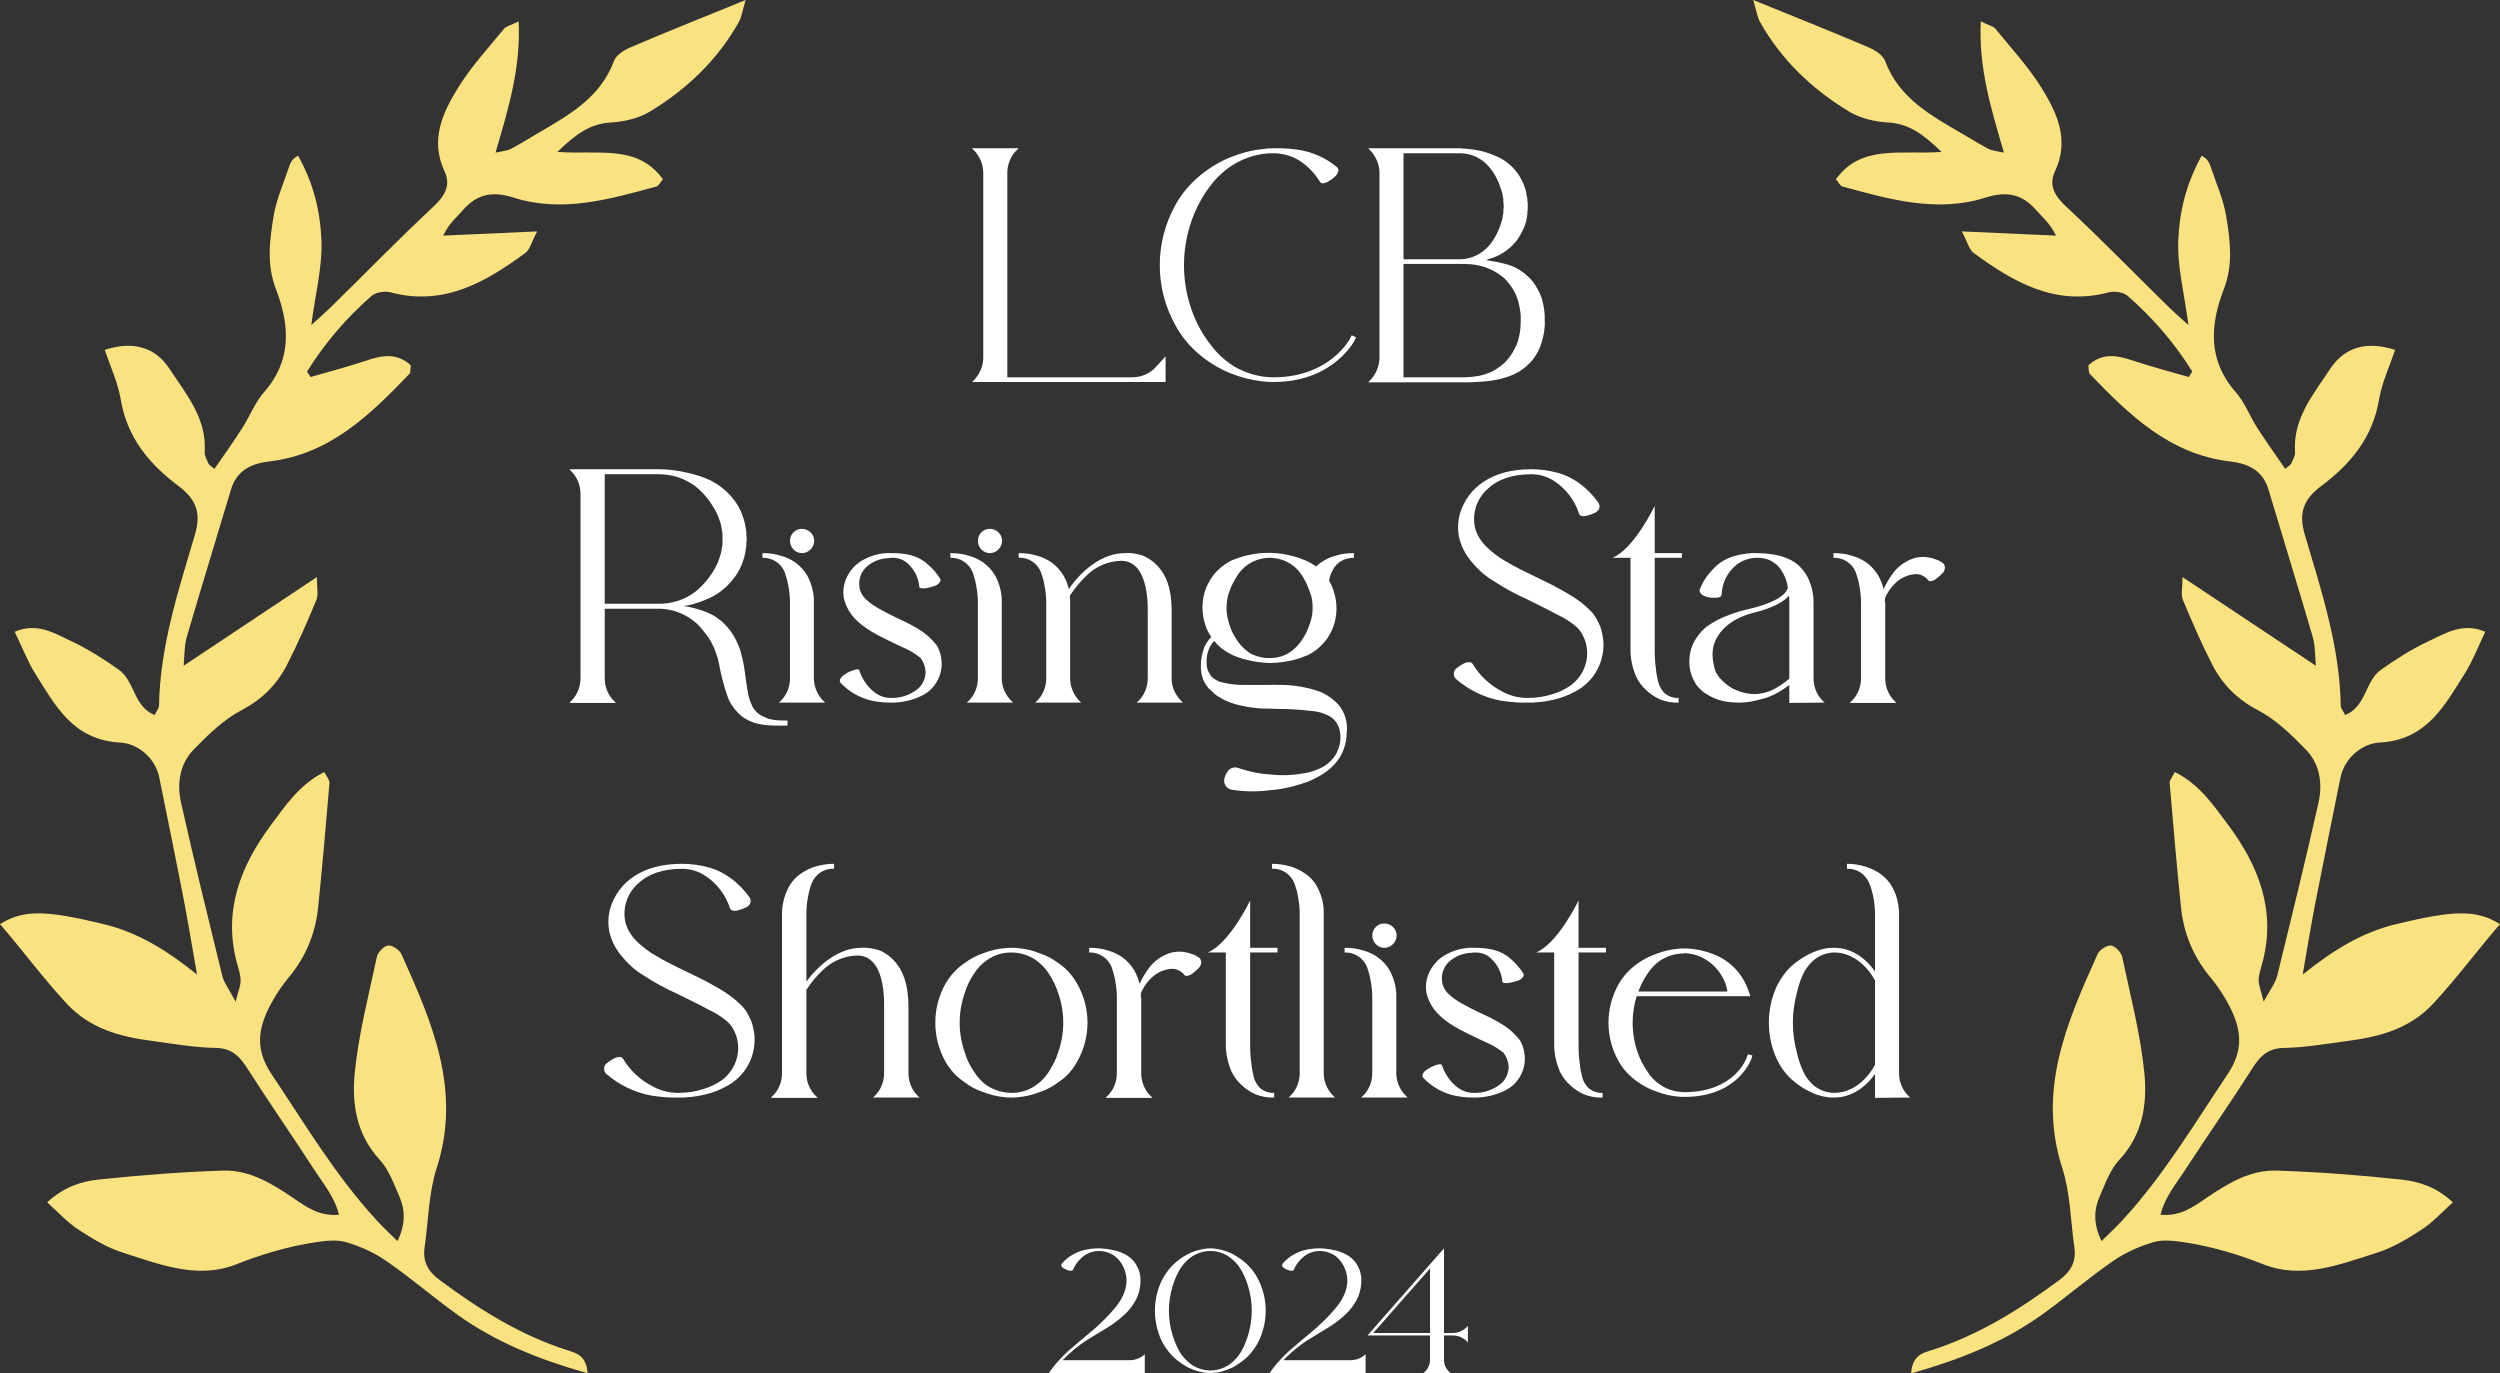 <svg width="2243" height="1232" viewBox="0 0 2243 1232" fill="none" xmlns="http://www.w3.org/2000/svg">
<rect x="0" y="0" width="2243" height="1232" fill="#333333" stroke="none"/>
<path d="M706.548 646.493V650.973H706.25C688.392 651.272 676.784 650.973 665.474 642.611C659.521 637.533 654.759 631.261 652.378 623.795C649.104 614.237 646.723 604.68 644.937 594.824C644.639 593.331 644.342 592.136 644.044 590.941L642.853 587.357C642.258 585.267 641.365 583.475 640.77 581.384C639.877 579.592 638.984 578.099 638.389 576.605C637.496 574.813 636.603 573.619 635.71 572.125C634.817 570.931 633.924 569.736 633.031 568.541C632.138 567.347 631.246 566.152 630.353 565.256C629.46 564.061 628.567 563.165 627.674 561.971L624.995 559.283C620.828 555.699 616.364 552.712 611.601 550.621C605.053 547.635 597.91 546.141 590.767 546.141H542.55V608.563C542.55 616.627 545.824 624.392 551.776 629.768L552.669 630.664H511L511.595 629.768C517.548 624.392 520.822 616.627 520.822 608.563V443.101C520.822 435.037 517.548 427.272 511.595 421.896L511 421H590.767C599.696 421 608.625 422.195 617.257 424.285C624.102 425.779 630.65 427.869 637.198 430.856C644.639 434.739 651.485 439.816 656.842 446.387C660.712 450.867 663.688 455.944 665.771 461.32C666.962 464.904 668.153 468.189 668.748 471.773C669.045 473.565 669.343 475.656 669.641 477.448C669.641 478.643 669.641 479.539 669.641 480.733C669.938 481.629 669.938 482.824 669.938 483.72C669.938 484.317 669.938 485.512 669.641 486.408C669.641 487.603 669.641 488.499 669.641 489.693C669.343 491.485 669.045 493.576 668.748 495.368C668.153 498.952 666.962 502.536 665.771 505.821C663.688 511.197 660.712 516.275 656.842 520.755C651.485 527.325 644.639 532.701 637.198 536.285C630.65 539.272 624.102 541.661 617.257 543.155C616.066 543.453 614.578 543.453 613.387 543.752C619.638 544.648 625.59 546.141 631.246 548.232L635.71 550.024C637.198 550.621 638.686 551.517 640.472 552.413C641.96 553.309 643.746 554.504 645.234 555.699C647.02 556.893 648.508 558.387 649.997 559.88C651.782 561.672 653.271 563.464 654.759 565.256C656.247 567.347 658.033 569.736 659.223 572.125C660.712 574.813 661.902 577.501 663.093 580.488C663.688 581.981 664.283 583.475 664.581 584.968L665.771 589.747C667.557 596.317 668.153 601.992 668.748 606.472C669.343 611.251 669.938 615.133 670.534 618.419C671.129 623.795 672.617 628.872 674.998 633.651C677.379 638.131 680.951 641.416 685.713 643.208C686.904 643.805 688.392 644.403 689.582 645C691.368 645.299 692.856 645.597 694.642 645.896C698.512 646.493 702.678 646.493 706.548 646.493ZM591.362 541.661C599.696 541.661 607.732 539.869 615.173 536.285C620.531 533.597 625.59 530.013 629.757 525.533C634.222 520.755 638.389 515.677 641.365 510.003C643.449 506.419 644.937 502.536 646.127 498.653C647.02 496.264 647.318 494.173 647.616 491.784C647.913 490.589 648.211 489.096 648.211 487.901C648.211 487.304 648.211 486.707 648.211 485.811C648.211 485.213 648.211 484.616 648.211 483.72C648.211 482.525 648.211 481.928 648.211 481.331C648.211 480.733 648.211 479.837 648.211 479.24C648.211 478.045 647.913 476.552 647.616 475.357C647.318 472.968 647.02 470.877 646.127 468.488C644.937 464.605 643.449 460.723 641.365 457.139C638.091 451.464 634.222 446.088 629.757 441.608C625.59 437.128 620.531 433.544 614.875 430.856C607.435 427.272 599.101 425.48 591.064 425.48H542.55V541.661H591.362Z" fill="white"/>
<path d="M719.486 496.264C713.533 496.264 708.771 491.187 708.771 485.213C708.771 479.24 713.533 474.461 719.486 474.461C725.438 474.461 730.498 479.24 730.498 485.213C730.498 491.187 725.438 496.264 719.486 496.264ZM708.771 540.765C708.771 535.389 708.175 529.715 706.985 524.04C706.39 520.456 705.199 516.872 704.009 513.288C700.735 505.224 692.698 500.147 684.067 500.445V496.264C689.722 496.264 695.377 496.861 700.735 498.653C705.199 499.848 709.664 501.939 713.533 504.627C717.997 507.912 721.867 512.093 724.546 516.872C728.415 524.339 730.498 532.701 730.201 540.765V608.563C730.201 616.627 733.772 624.392 739.725 629.768L740.32 630.365H698.651L699.544 629.768C705.497 624.392 708.771 616.627 708.771 608.563V540.765Z" fill="white"/>
<path d="M844.738 592.733C845.333 597.512 844.44 602.291 842.952 606.472C839.975 614.536 834.32 620.808 826.582 624.392C819.141 627.976 810.807 630.067 802.175 630.365C801.282 630.365 800.092 630.365 798.901 630.365H798.604C792.949 630.365 787.294 629.768 781.936 628.573C771.221 626.184 761.697 620.509 754.256 612.744C752.47 610.952 753.958 607.667 757.232 605.576C759.316 604.083 761.399 602.888 763.78 601.992C767.649 600.499 770.328 599.901 770.923 601.395C773.602 609.459 778.364 616.328 784.912 621.405C789.079 624.392 793.842 626.184 798.901 626.184H799.199C807.831 626.483 816.164 623.795 823.01 618.419C827.475 614.835 830.153 609.459 830.451 603.485C830.451 601.096 829.856 598.408 828.963 595.72C828.367 594.525 827.772 593.331 827.177 592.136C826.582 591.539 826.284 590.941 825.986 590.344C825.391 590.045 825.093 589.448 824.498 589.149C821.224 586.76 817.653 584.371 813.783 582.579C808.426 580.189 803.068 577.501 796.223 574.216C782.531 567.645 770.923 560.776 763.78 551.219C760.506 546.739 758.125 541.363 756.935 535.987C756.339 531.208 756.637 526.429 758.125 521.949C760.804 513.885 766.161 507.315 773.007 503.133C781.638 498.056 791.163 495.667 800.985 496.264C806.938 496.264 812.593 496.861 817.95 498.355C823.308 499.848 828.367 502.536 832.534 506.419C836.701 510.003 840.571 514.483 843.547 519.261C844.738 521.053 842.654 524.04 839.082 525.533C836.701 526.429 834.023 527.027 831.642 527.624C827.772 528.221 824.796 527.923 824.796 526.429C824.201 518.365 820.331 510.899 814.379 505.523C810.807 502.237 806.045 500.445 800.985 500.445C799.497 500.445 798.306 500.445 797.116 500.744C789.675 501.043 782.829 503.731 777.472 508.509C773.007 512.691 770.626 518.365 770.923 524.339C770.923 530.013 773.602 535.091 778.067 538.675C783.424 543.752 792.056 548.232 805.449 554.803C811.7 557.491 817.95 560.776 823.903 564.36C829.558 567.645 834.32 571.827 838.487 576.605C839.678 577.8 840.571 579.293 841.464 580.787C843.249 584.669 844.44 588.552 844.738 592.733Z" fill="white"/>
<path d="M888.069 496.264C882.117 496.264 877.354 491.187 877.354 485.213C877.354 479.24 882.117 474.461 888.069 474.461C894.022 474.461 899.082 479.24 899.082 485.213C899.082 491.187 894.022 496.264 888.069 496.264ZM877.354 540.765C877.354 535.389 876.759 529.715 875.569 524.04C874.973 520.456 873.783 516.872 872.592 513.288C869.318 505.224 861.282 500.147 852.651 500.445V496.264C858.306 496.264 863.961 496.861 869.318 498.653C873.783 499.848 878.247 501.939 882.117 504.627C886.581 507.912 890.45 512.093 893.129 516.872C896.998 524.339 899.082 532.701 898.784 540.765V608.563C898.784 616.627 902.356 624.392 908.309 629.768L908.904 630.365H867.235L868.128 629.768C874.08 624.392 877.354 616.627 877.354 608.563V540.765Z" fill="white"/>
<path d="M1029.76 547.336C1029.76 522.248 1022.92 503.133 1005.95 503.133C994.64 503.432 983.627 507.912 975.591 515.677C969.638 521.352 964.281 527.624 959.816 534.493C960.114 536.584 960.114 538.675 960.114 540.765V608.563C960.114 616.627 963.686 624.392 969.341 629.768L970.234 630.365H928.564L929.457 629.768C935.41 624.392 938.684 616.627 938.684 608.563V540.765C938.684 535.389 938.089 529.715 936.898 524.04C936.303 520.456 935.112 516.872 933.922 513.288C930.648 505.224 922.612 499.848 913.98 500.445V496.264C919.635 496.264 925.29 496.861 930.648 498.653C935.112 499.848 939.577 501.939 943.446 504.627C947.911 507.912 951.78 512.093 954.459 516.872C956.542 520.456 958.03 524.637 958.923 528.52C969.936 512.392 988.389 496.264 1009.22 496.264C1012.5 495.965 1015.77 496.264 1019.05 496.861C1021.72 497.459 1024.7 498.056 1027.08 499.251C1031.84 501.64 1036.01 504.627 1039.29 508.509C1046.13 516.275 1051.19 527.624 1051.19 547.635V608.563C1051.19 616.627 1054.76 624.392 1060.72 629.768L1061.31 630.365H1019.64L1020.53 629.768C1026.49 624.392 1029.76 616.627 1029.76 608.563V547.336Z" fill="white"/>
<path d="M1201.05 504.925C1198.37 507.016 1196.28 510.003 1194.8 513.288C1193.61 515.677 1193.01 518.365 1192.42 520.755C1193.9 523.443 1195.39 526.429 1196.28 529.416C1200.15 540.467 1200.15 552.712 1195.69 563.763C1193.9 567.944 1191.82 571.827 1188.84 575.411C1184.68 580.488 1179.62 584.669 1173.66 587.656C1168.6 589.747 1163.54 591.539 1158.19 592.733C1151.94 593.928 1145.69 594.824 1139.44 594.824H1137.95C1131.4 594.525 1124.55 593.629 1118.01 591.837C1112.95 590.643 1107.59 588.851 1102.83 586.163C1097.77 583.475 1093 579.592 1089.43 575.112C1087.05 577.501 1085.27 580.189 1084.37 583.176C1082.88 587.059 1082.29 591.24 1082.59 595.421C1082.59 598.707 1083.48 601.693 1085.27 604.381C1085.56 605.277 1085.86 605.576 1086.46 606.173C1086.75 606.771 1087.05 607.069 1087.65 607.667C1088.54 608.563 1089.73 609.16 1090.62 609.757L1092.11 610.653L1093.9 611.549C1095.09 611.848 1096.28 612.147 1097.47 612.445C1103.72 613.939 1109.97 614.536 1116.22 614.536C1120.09 614.536 1124.26 614.536 1129.32 614.536H1137.35C1140.03 614.536 1143.31 614.237 1146.88 614.536C1158.19 614.237 1169.5 616.029 1180.51 619.315C1188.55 621.704 1195.69 626.483 1201.34 632.755C1205.81 638.429 1208.49 645.597 1208.49 653.064C1208.49 654.856 1208.49 656.648 1208.19 658.739C1208.19 660.829 1207.89 662.621 1207.59 664.712C1206.7 669.491 1205.21 673.971 1202.83 678.152C1199.56 683.827 1195.09 688.605 1189.74 692.488C1184.68 696.072 1179.02 699.059 1173.07 701.448C1162.35 705.331 1151.34 708.019 1140.03 708.915C1128.72 710.408 1117.11 710.408 1105.8 708.616C1101.34 708.317 1097.77 704.136 1098.36 699.656C1098.66 697.267 1099.55 694.877 1101.04 692.787C1102.83 689.501 1106.7 687.709 1110.56 688.904C1120.09 692.189 1129.91 694.28 1140.03 694.877C1150.15 696.072 1160.57 695.475 1170.69 693.683C1176.34 692.787 1182 690.696 1187.06 688.008C1192.12 685.021 1196.28 680.84 1198.96 676.061C1199.56 675.165 1199.86 674.269 1200.15 673.373C1202.83 667.4 1203.43 660.232 1201.64 653.96C1200.15 648.883 1196.88 644.701 1192.42 642.312C1187.36 639.624 1181.7 638.131 1176.05 637.832C1166.22 636.637 1156.4 636.04 1146.58 636.04L1137.05 635.741C1134.08 635.741 1131.1 635.741 1128.42 635.443C1123.36 634.845 1118.6 634.248 1113.54 633.053C1105.8 631.56 1098.66 628.573 1092.11 624.392C1090.62 623.197 1089.14 622.301 1087.94 620.808L1085.86 619.016L1084.08 617.224C1082.88 615.731 1081.99 614.237 1080.8 612.445C1080.5 611.848 1080.21 610.952 1079.61 610.056C1079.31 609.16 1079.02 608.264 1078.72 607.368C1077.53 603.485 1077.23 599.304 1077.53 595.421C1077.53 591.837 1078.12 588.253 1079.31 584.669C1079.31 583.773 1079.91 582.579 1080.21 581.683V581.384C1081.69 577.8 1083.78 574.515 1086.75 571.528C1084.67 568.541 1082.88 564.957 1081.69 561.672C1077.82 550.323 1077.82 538.077 1082.29 527.027C1084.08 522.845 1086.46 518.963 1089.14 515.379C1093.3 510.301 1098.66 506.12 1104.31 503.133C1109.37 501.043 1114.43 499.251 1119.79 498.056C1133.19 495.069 1146.88 495.368 1159.97 498.952C1163.84 499.848 1167.71 501.341 1171.28 502.835C1173.37 503.731 1173.37 503.731 1176.64 505.523C1178.13 506.419 1179.32 507.315 1180.81 508.211C1182.3 507.016 1183.78 505.523 1185.27 504.627C1189.14 501.939 1193.31 499.848 1198.07 498.653C1203.43 496.861 1209.08 496.264 1214.74 496.264V500.445C1209.98 500.445 1204.92 501.939 1201.05 504.925ZM1176.05 556.893C1178.13 549.725 1178.13 542.557 1176.64 535.389C1175.75 532.701 1174.85 529.715 1173.66 527.027C1171.88 522.547 1169.79 518.664 1167.12 514.781C1164.44 510.899 1161.16 507.912 1157.29 505.523C1152.83 502.835 1147.77 501.043 1142.71 500.744C1141.82 500.445 1140.92 500.445 1139.73 500.445H1139.44C1133.48 500.445 1127.53 501.939 1122.17 504.925C1118.3 507.016 1115.03 510.003 1112.05 513.587C1109.37 517.469 1106.99 521.352 1104.91 525.832C1103.72 528.52 1102.83 531.208 1101.93 533.896C1100.15 541.064 1099.85 548.232 1101.64 555.4C1102.23 558.387 1103.12 561.075 1104.31 563.763V564.36C1106.1 568.541 1108.48 572.424 1111.16 576.307C1113.84 579.891 1117.11 582.877 1120.68 585.565C1125.15 588.253 1130.21 589.747 1135.27 590.344C1136.16 590.344 1137.05 590.344 1138.25 590.344H1138.54C1144.5 590.643 1150.45 589.149 1155.81 586.163C1159.68 583.773 1162.95 580.787 1165.93 577.203C1168.6 573.619 1171.28 569.437 1173.07 565.256C1174.26 562.568 1175.15 559.581 1176.05 556.893Z" fill="white"/>
<path d="M1438.38 573.32C1440.46 592.733 1430.64 611.549 1413.08 620.509C1407.13 623.795 1400.88 626.184 1394.33 627.677C1389.27 628.872 1384.21 629.768 1379.15 630.067H1378.26C1377.36 630.067 1376.77 630.365 1375.88 630.365C1374.09 630.365 1372.01 630.365 1370.22 630.365C1362.18 630.664 1354.15 629.768 1346.11 628.573C1330.93 625.587 1316.94 618.717 1305.63 608.563C1304.74 607.368 1304.15 605.576 1304.44 603.784C1304.44 601.992 1305.63 600.499 1306.82 599.603C1308.91 597.811 1310.99 596.616 1313.07 595.421C1316.65 593.629 1319.92 593.629 1321.11 595.421C1327.66 606.472 1337.18 615.133 1348.49 620.808C1355.34 624.392 1362.78 626.184 1370.22 626.184C1370.52 626.184 1370.82 626.184 1371.11 626.184C1378.85 626.184 1386.29 624.989 1393.44 622.6C1399.39 620.808 1404.75 618.12 1409.81 614.536C1417.55 608.563 1422.61 599.901 1423.8 590.045C1424.39 585.565 1423.8 580.787 1422.61 576.008C1421.71 573.619 1420.82 571.229 1419.63 569.139C1419.03 567.944 1418.14 566.749 1417.55 565.853C1416.65 564.659 1415.76 563.763 1414.87 562.867C1409.51 558.088 1403.26 554.205 1396.71 551.219C1388.67 546.739 1379.75 542.557 1369.03 537.181C1358.91 532.701 1349.39 527.325 1340.16 521.352C1332.12 516.573 1325.28 510.301 1319.33 502.835C1314.27 496.563 1310.69 489.395 1308.91 481.331C1307.72 474.461 1308.01 467.592 1309.8 461.021C1313.37 449.075 1320.81 438.92 1330.93 432.349C1341.65 425.181 1355.64 421 1373.79 421C1382.13 421 1390.16 422.195 1397.9 424.285C1405.34 426.376 1412.19 429.96 1418.14 434.44C1424.39 439.219 1429.75 444.893 1434.21 451.165C1435.11 452.659 1435.4 454.451 1434.81 456.243C1434.21 457.736 1433.02 458.931 1431.53 459.827C1429.15 461.021 1426.77 461.917 1424.39 462.515C1420.52 463.709 1417.25 463.112 1416.65 460.723C1412.78 448.776 1405.04 438.621 1394.63 431.752C1388.38 427.571 1381.23 425.48 1373.79 425.48C1356.23 425.48 1343.43 430.557 1335.4 438.024C1327.96 444.296 1323.19 453.555 1322.6 463.411C1322 472.669 1324.68 481.629 1333.61 490.589C1338.97 495.667 1344.62 500.147 1351.17 503.731C1358.61 508.211 1367.54 512.691 1378.26 517.768C1383.61 520.456 1388.67 522.845 1393.44 525.235C1395.82 526.728 1398.5 527.923 1400.58 529.117L1406.83 532.701C1415.16 537.48 1422.61 543.155 1429.15 550.323C1430.64 552.115 1431.83 554.205 1433.02 556.296C1433.92 558.088 1434.81 559.88 1435.7 561.971C1436.89 565.555 1437.78 569.437 1438.38 573.32Z" fill="white"/>
<path d="M1509 500.445H1484.6V583.176C1484.6 588.851 1484.9 594.824 1485.79 600.797C1486.09 604.68 1486.98 608.563 1487.87 612.147C1488.76 615.731 1490.55 618.717 1492.93 621.405C1496.5 624.691 1501.27 626.483 1506.03 626.184V630.365C1500.07 630.664 1494.42 629.469 1489.06 627.379C1484.9 625.288 1480.73 622.899 1477.45 619.613C1473.29 616.029 1470.01 611.549 1467.63 606.472C1464.66 599.005 1462.87 591.24 1462.87 583.176V500.445H1446.8C1466.44 492.083 1484.6 453.853 1484.6 453.853V496.264H1509V500.445Z" fill="white"/>
<path d="M1637.22 630.365L1605.37 630.664V614.536C1601.5 617.523 1597.33 620.211 1592.87 622.6C1588.7 624.691 1584.24 626.483 1579.77 627.379C1576.8 628.275 1573.82 628.872 1570.84 629.469C1564 630.664 1557.15 630.664 1550.61 629.768C1543.46 628.872 1536.91 626.483 1530.96 622.6L1528.58 621.107C1527.69 620.509 1527.09 619.912 1526.2 619.016C1524.71 617.821 1523.22 616.029 1522.03 614.536C1520.84 612.445 1519.65 610.653 1518.76 608.563C1517.87 606.472 1517.27 604.68 1516.67 602.589C1514.89 594.824 1515.48 586.461 1518.46 578.995C1521.44 572.125 1525.9 566.451 1531.56 561.971C1537.51 557.789 1543.76 554.504 1550.31 552.115C1557.15 549.427 1564.3 547.336 1571.44 545.843C1602.69 538.077 1603.88 527.923 1603.88 527.624H1604.18C1603.88 526.131 1603.58 524.637 1603.29 523.144C1602.39 519.56 1600.91 515.976 1598.82 512.691C1597.04 509.405 1594.36 506.717 1591.38 504.627C1586.92 501.64 1581.86 500.445 1576.5 500.445C1569.95 500.445 1563.7 502.536 1558.34 506.419C1550.01 512.989 1544.95 522.845 1544.65 533.597C1544.36 535.688 1541.38 536.584 1537.51 536.285C1534.83 536.285 1532.45 535.987 1530.07 535.091C1526.2 533.896 1523.82 530.611 1525.31 528.221C1527.99 521.352 1532.15 515.379 1537.21 510.301C1541.97 505.224 1548.22 501.341 1554.77 499.251C1561.92 497.16 1569.06 495.965 1576.5 496.264C1582.45 496.264 1588.11 496.861 1594.06 498.056C1598.82 498.952 1603.29 500.744 1607.45 502.835C1612.81 505.821 1616.98 510.003 1620.25 515.08C1624.72 522.547 1627.1 531.507 1627.1 540.168V608.563C1627.1 616.627 1630.37 624.392 1636.33 629.768L1637.22 630.365ZM1590.79 618.717C1596.14 616.029 1600.91 612.744 1605.37 608.861V540.168C1605.37 538.077 1605.37 536.285 1605.07 534.493C1601.2 538.973 1592.27 545.245 1572.33 550.024C1557.15 553.907 1546.44 561.971 1541.08 570.931C1538.7 574.813 1536.91 579.592 1536.62 584.072C1536.32 588.552 1536.62 593.032 1537.81 597.213C1537.81 598.408 1538.4 599.603 1538.7 600.797C1539 601.395 1539 602.291 1539.59 603.187C1539.89 604.083 1540.49 604.979 1541.08 605.576L1541.97 607.069L1542.87 608.264C1546.14 611.848 1550.01 615.133 1554.18 617.523C1559.24 620.211 1564.89 622.003 1570.84 622.6C1577.69 623.197 1584.54 621.704 1590.79 618.717Z" fill="white"/>
<path d="M1744.7 507.613C1744.7 507.912 1745 508.509 1745 508.808C1745 510.6 1744.4 512.392 1743.21 513.885C1741.43 515.677 1739.64 517.469 1737.56 518.963C1736.37 520.157 1734.58 520.755 1733.09 521.352H1732.8C1732.2 521.352 1731.61 521.352 1731.01 521.352C1730.71 521.053 1730.42 521.053 1730.12 520.755C1727.44 517.171 1723.27 515.08 1718.81 515.08C1713.15 515.379 1707.5 517.469 1703.03 521.053C1697.68 525.235 1693.81 530.611 1691.13 536.883C1691.13 538.077 1691.13 539.571 1691.13 540.765H1691.43V608.563C1691.43 616.627 1694.7 624.392 1700.65 629.768L1701.25 630.664H1659.58L1660.47 629.768C1666.42 624.392 1669.7 616.627 1669.7 608.563V540.765C1669.7 535.389 1669.1 529.715 1667.91 524.04C1667.32 520.456 1666.13 516.872 1664.94 513.288C1661.66 505.224 1653.63 500.147 1644.99 500.445V496.264C1650.65 496.264 1656.3 496.861 1661.66 498.653C1666.13 499.848 1670.59 501.939 1674.46 504.627C1678.92 507.912 1682.79 512.093 1685.47 516.872C1687.56 520.755 1689.04 524.637 1689.94 528.52C1692.02 524.04 1694.4 519.859 1697.38 515.677C1701.84 509.107 1708.39 504.029 1715.83 501.341C1722.38 498.952 1729.52 499.251 1736.07 501.64C1737.26 501.939 1738.45 502.536 1739.34 502.835L1742.32 504.627C1743.51 505.224 1744.4 506.419 1744.7 507.613Z" fill="white"/>
<path d="M1027.09 1214.93V1232H941C943.788 1227.85 946.751 1224.02 950.237 1220.35C952.851 1217.48 955.64 1214.61 958.602 1211.9L959.648 1211.1C966.271 1205.2 971.673 1200.89 976.205 1197.06C981.085 1193.07 985.093 1189.56 989.102 1185.57C993.633 1181.26 997.816 1176.64 1001.65 1171.85C1004.09 1168.66 1006.18 1165.47 1007.75 1161.96C1009.67 1157.81 1010.71 1153.34 1010.71 1148.72C1010.71 1144.89 1009.84 1140.9 1008.1 1137.23C1007.05 1134.68 1005.48 1132.28 1003.57 1130.21C1001.82 1128.14 999.733 1126.38 997.118 1125.11C993.807 1123.35 989.973 1122.39 985.964 1122.39C981.956 1122.39 978.122 1123.35 974.81 1125.26C969.233 1128.62 965.051 1133.56 962.785 1139.15C962.437 1140.26 960.519 1140.42 958.428 1139.78C957.034 1139.3 955.64 1138.83 954.42 1138.03C952.328 1136.91 951.631 1135 952.677 1133.72C957.905 1127.66 965.051 1123.35 973.068 1121.44C977.25 1120.48 981.607 1120 985.964 1120C990.321 1120.16 994.504 1120.64 998.687 1121.6C1002 1122.23 1005.31 1123.35 1008.27 1124.79C1012.11 1126.54 1015.24 1129.09 1017.68 1132.13C1021.34 1137.07 1023.43 1142.81 1023.26 1148.72C1023.26 1152.07 1022.91 1155.26 1022.04 1158.45C1021.34 1161.32 1020.3 1164.03 1018.9 1166.59C1016.64 1170.74 1013.68 1174.72 1010.36 1178.07C1005.48 1182.86 999.907 1187.17 993.981 1190.84C988.927 1194.03 984.047 1196.74 978.819 1200.09C972.196 1203.92 966.096 1208.55 960.519 1213.49C958.08 1215.73 955.64 1217.96 953.374 1220.35H1013.5C1018.73 1220.35 1023.61 1218.44 1027.09 1214.93Z" fill="white"/>
<path d="M1129.84 1149.83C1137.51 1166.59 1137.51 1185.41 1129.84 1202.17C1127.4 1207.59 1123.91 1212.54 1119.56 1217C1115.72 1220.67 1111.19 1223.86 1106.49 1226.58C1102.3 1228.65 1097.77 1230.25 1093.24 1231.2C1092.89 1231.2 1092.54 1231.36 1092.19 1231.36H1092.02C1090.1 1231.68 1088.01 1231.84 1085.92 1231.84C1083.83 1231.84 1081.74 1231.68 1079.82 1231.36H1079.65C1079.3 1231.36 1078.95 1231.2 1078.6 1231.2C1073.89 1230.25 1069.54 1228.65 1065.35 1226.58C1060.47 1223.86 1056.12 1220.67 1052.28 1217C1047.93 1212.54 1044.44 1207.59 1041.83 1202.17C1034.33 1185.41 1034.33 1166.59 1041.83 1149.83C1044.44 1144.41 1047.93 1139.3 1052.28 1135C1056.12 1131.17 1060.47 1127.98 1065.35 1125.42C1069.54 1123.19 1073.89 1121.75 1078.6 1120.8C1078.95 1120.8 1079.3 1120.64 1079.65 1120.64H1079.82C1081.74 1120.16 1083.83 1120 1085.92 1120C1088.01 1120 1090.1 1120.16 1092.02 1120.64H1092.19C1092.54 1120.64 1092.89 1120.8 1093.24 1120.8C1097.95 1121.75 1102.3 1123.19 1106.49 1125.42C1111.19 1127.98 1115.72 1131.17 1119.56 1135C1123.91 1139.3 1127.4 1144.41 1129.84 1149.83ZM1119.56 1198.66C1124.26 1183.82 1124.26 1168.02 1119.56 1153.19C1117.99 1148.24 1116.07 1143.61 1113.46 1139.15C1111.02 1135 1107.88 1131.49 1104.05 1128.62C1098.99 1124.63 1092.54 1122.39 1085.92 1122.39H1085.57C1078.95 1122.55 1072.67 1124.79 1067.62 1128.62C1063.79 1131.65 1060.82 1135.16 1058.38 1139.15C1055.77 1143.61 1053.85 1148.4 1052.28 1153.19C1047.58 1168.02 1047.58 1183.82 1052.28 1198.66C1053.85 1203.6 1055.77 1208.39 1058.38 1212.85C1060.82 1216.84 1063.96 1220.51 1067.79 1223.38C1072.85 1227.37 1079.3 1229.45 1085.92 1229.61H1086.27C1092.89 1229.45 1099.17 1227.21 1104.22 1223.38C1108.05 1220.35 1111.02 1216.84 1113.46 1212.85C1116.07 1208.39 1117.99 1203.6 1119.56 1198.66Z" fill="white"/>
<path d="M1225.2 1214.93V1232H1139.11C1141.9 1227.85 1144.86 1224.02 1148.35 1220.35C1150.96 1217.48 1153.75 1214.61 1156.71 1211.9L1157.76 1211.1C1164.38 1205.2 1169.78 1200.89 1174.31 1197.06C1179.19 1193.07 1183.2 1189.56 1187.21 1185.57C1191.74 1181.26 1195.92 1176.64 1199.76 1171.85C1202.2 1168.66 1204.29 1165.47 1205.86 1161.96C1207.77 1157.81 1208.82 1153.34 1208.82 1148.72C1208.82 1144.89 1207.95 1140.9 1206.21 1137.23C1205.16 1134.68 1203.59 1132.28 1201.68 1130.21C1199.93 1128.14 1197.84 1126.38 1195.23 1125.11C1191.92 1123.35 1188.08 1122.39 1184.07 1122.39C1180.06 1122.39 1176.23 1123.35 1172.92 1125.26C1167.34 1128.62 1163.16 1133.56 1160.89 1139.15C1160.54 1140.26 1158.63 1140.42 1156.54 1139.78C1155.14 1139.3 1153.75 1138.83 1152.53 1138.03C1150.44 1136.91 1149.74 1135 1150.79 1133.72C1156.01 1127.66 1163.16 1123.35 1171.18 1121.44C1175.36 1120.48 1179.72 1120 1184.07 1120C1188.43 1120.16 1192.61 1120.64 1196.8 1121.6C1200.11 1122.23 1203.42 1123.35 1206.38 1124.79C1210.21 1126.54 1213.35 1129.09 1215.79 1132.13C1219.45 1137.07 1221.54 1142.81 1221.37 1148.72C1221.37 1152.07 1221.02 1155.26 1220.15 1158.45C1219.45 1161.32 1218.41 1164.03 1217.01 1166.59C1214.75 1170.74 1211.78 1174.72 1208.47 1178.07C1203.59 1182.86 1198.02 1187.17 1192.09 1190.84C1187.04 1194.03 1182.16 1196.74 1176.93 1200.09C1170.3 1203.92 1164.2 1208.55 1158.63 1213.49C1156.19 1215.73 1153.75 1217.96 1151.48 1220.35H1211.61C1216.84 1220.35 1221.72 1218.44 1225.2 1214.93Z" fill="white"/>
<path d="M1316.3 1190.36L1317 1189.56V1204.56L1316.3 1203.6C1312.99 1200.25 1308.29 1198.18 1303.41 1198.18H1295.56V1220.19C1295.56 1224.5 1297.48 1228.65 1300.97 1231.52L1301.49 1231.84H1277.09L1277.61 1231.52C1280.92 1228.65 1283.02 1224.5 1283.02 1220.19V1198.18H1226.9L1295.56 1120V1195.94H1303.41C1308.29 1195.94 1312.99 1193.87 1316.3 1190.36ZM1283.02 1195.94V1138.03L1232.13 1195.94H1283.02Z" fill="white"/>
<path d="M1045.76 319.667V342.701H872L872.899 342.103C878.591 336.419 882.186 328.94 882.186 320.863V155.137C882.186 147.06 878.591 139.282 872.899 133.897L872 133H913.943L913.044 133.897C907.052 139.282 903.757 147.06 903.757 155.137V338.513H1015.8C1023.89 338.513 1031.68 335.222 1037.07 329.239L1045.76 319.667Z" fill="white"/>
<path d="M1212.74 300.821L1216.64 302.615L1215.74 304.709C1215.74 305.009 1197.16 341.803 1144.73 342.701H1143.24C1142.94 342.701 1140.84 342.701 1140.54 342.701C1137.84 342.701 1134.85 342.402 1132.15 342.103C1122.27 340.906 1112.98 338.513 1103.99 334.923C1094.4 331.034 1085.42 325.65 1077.33 319.068C1067.74 311.291 1059.95 302.017 1054.26 291.248C1035.98 258.043 1035.98 217.957 1054.26 184.453C1059.95 173.983 1067.74 164.709 1077.33 156.932C1085.42 150.35 1094.4 144.966 1103.99 141.077C1112.98 137.487 1122.27 134.795 1132.15 133.897C1135.45 133.299 1139.04 133 1142.64 133H1144.73C1151.03 133 1157.32 133.299 1163.61 134.197C1176.79 135.991 1189.37 141.376 1199.56 150.051C1201.66 151.547 1201.06 155.137 1198.06 158.128C1196.26 159.923 1194.17 161.419 1192.07 162.615C1188.77 164.709 1185.48 165.009 1184.58 163.513C1178.89 154.239 1171.1 146.462 1161.51 141.675C1155.52 138.983 1149.23 137.487 1142.64 137.487H1142.04C1129.46 137.487 1117.47 141.077 1106.69 147.658C1098.9 152.444 1092.01 158.727 1086.31 166.205C1080.02 174.282 1074.93 183.256 1071.04 192.829C1059.35 221.846 1059.35 254.154 1071.04 283.171C1074.93 292.744 1080.02 301.718 1086.61 309.795C1092.01 317.273 1099.2 323.556 1106.99 328.641C1117.77 334.923 1130.05 338.513 1142.64 338.513H1143.24C1193.87 338.214 1211.84 303.214 1211.84 302.615L1212.74 300.821Z" fill="white"/>
<path d="M1383.26 267.615C1385.06 274.197 1386.25 281.077 1385.95 287.658C1386.25 294.538 1385.06 301.419 1382.96 307.701C1381.46 313.085 1378.76 317.872 1375.47 322.359C1370.38 328.641 1363.78 333.726 1356.29 336.718C1344.91 341.205 1335.02 342.402 1318.55 343H1227.47L1228.37 342.103C1234.06 336.718 1237.66 328.94 1237.66 320.863V155.137C1237.66 147.06 1234.06 139.282 1228.37 133.897L1227.47 133H1308.96C1316.15 133.299 1323.04 134.197 1329.93 135.692C1335.32 137.188 1340.72 139.282 1345.81 141.675C1351.8 144.966 1357.19 149.453 1361.09 154.838C1362.59 156.632 1363.78 158.727 1364.68 160.521C1365.88 162.615 1367.08 165.009 1367.68 167.402C1368.88 170.094 1369.48 172.786 1369.78 175.778C1370.38 177.273 1370.38 178.769 1370.38 180.265C1370.68 181.162 1370.68 181.761 1370.68 182.658C1370.68 183.556 1370.68 184.453 1370.68 185.051C1370.68 185.65 1370.68 186.547 1370.68 187.444C1370.68 188.043 1370.68 188.94 1370.38 189.838C1370.38 190.436 1370.38 191.333 1370.38 192.231C1370.08 192.829 1370.08 193.726 1370.08 194.325C1369.78 195.821 1369.48 197.316 1369.18 198.812L1367.98 202.701C1367.08 205.094 1365.88 207.188 1364.68 209.581C1363.78 211.376 1362.59 213.171 1361.39 214.966C1357.19 220.65 1351.8 225.137 1345.81 228.427C1341.91 230.521 1337.42 232.017 1333.23 233.214C1334.12 233.513 1335.32 233.812 1336.22 233.812C1336.52 234.111 1337.12 234.111 1337.42 234.111C1344.01 235.009 1350.3 236.504 1356.29 238.598C1363.78 241.59 1370.38 246.675 1375.47 252.957C1376.97 255.051 1378.46 257.444 1379.66 259.538C1381.16 262.231 1382.36 264.923 1383.26 267.615ZM1259.23 137.487V232.615H1309.56C1315.85 232.615 1322.14 230.821 1327.53 227.53C1331.43 225.137 1335.02 221.846 1337.72 218.256C1340.72 214.068 1343.11 209.88 1344.91 205.393C1345.51 204.197 1345.81 202.701 1346.41 201.205C1347.01 199.709 1347.31 198.214 1347.91 196.419C1347.91 195.821 1348.21 194.923 1348.21 194.026C1348.51 193.128 1348.51 192.231 1348.8 191.333C1348.8 190.735 1348.8 190.436 1348.8 189.838C1348.8 189.239 1348.8 188.94 1348.8 188.342C1348.8 187.744 1348.8 187.145 1349.1 186.846C1349.1 186.248 1349.1 185.65 1349.1 185.051C1349.1 184.154 1349.1 183.855 1349.1 183.256C1349.1 182.658 1348.8 182.06 1348.8 181.761C1348.8 180.564 1348.8 179.667 1348.8 178.769C1348.51 176.974 1348.21 175.179 1347.91 173.385C1347.31 171.889 1347.01 170.393 1346.41 168.897C1345.81 167.402 1345.51 165.906 1344.91 164.709C1343.11 160.222 1340.72 155.735 1337.72 151.846C1334.72 147.957 1331.43 144.667 1327.23 142.274C1321.84 138.983 1315.55 137.487 1308.96 137.487H1259.23ZM1362.89 302.017C1364.08 297.231 1364.38 292.444 1364.38 287.658C1364.38 286.162 1364.38 284.966 1364.38 283.47C1364.38 282.273 1364.08 281.077 1364.08 279.88C1363.78 278.684 1363.78 277.487 1363.48 276.59C1363.48 275.393 1363.19 274.496 1362.89 273.598C1362.59 271.504 1361.99 269.709 1361.39 267.915C1360.79 266.419 1360.19 264.923 1359.59 263.427C1357.19 258.342 1353.6 253.556 1349.7 249.667C1345.51 246.077 1340.72 243.085 1335.62 240.991C1328.43 238 1320.94 236.803 1313.15 236.803H1259.23V338.513H1313.75C1332.63 338.214 1341.91 332.53 1349.7 325.65C1353.6 321.761 1356.89 317.273 1359.29 312.188C1361.09 308.897 1362.29 305.308 1362.89 302.017Z" fill="white"/>
<path d="M676.769 927.564C678.864 947.009 668.987 965.855 651.327 974.829C645.341 978.12 639.055 980.513 632.47 982.009C627.382 983.205 622.294 984.103 617.205 984.402H616.307C615.41 984.402 614.811 984.701 613.913 984.701C612.117 984.701 610.022 984.701 608.226 984.701C600.145 985 592.063 984.103 583.982 982.906C568.717 979.915 554.649 973.034 543.275 962.863C542.377 961.667 541.779 959.872 542.078 958.077C542.078 956.282 543.275 954.786 544.472 953.889C546.568 952.094 548.663 950.897 550.758 949.701C554.35 947.906 557.642 947.906 558.839 949.701C565.424 960.769 575.002 969.444 586.376 975.128C593.26 978.718 600.743 980.513 608.226 980.513C608.525 980.513 608.825 980.513 609.124 980.513C616.906 980.513 624.389 979.316 631.572 976.923C637.559 975.128 642.946 972.436 648.035 968.846C655.817 962.863 660.905 954.188 662.102 944.316C662.701 939.829 662.102 935.043 660.905 930.256C660.007 927.863 659.109 925.47 657.912 923.376C657.313 922.179 656.415 920.983 655.817 920.085C654.919 918.889 654.021 917.991 653.123 917.094C647.735 912.308 641.45 908.419 634.865 905.427C626.783 900.94 617.804 896.752 607.029 891.368C596.852 886.88 587.274 881.496 577.995 875.513C569.914 870.726 563.03 864.444 557.044 856.966C551.955 850.684 548.363 843.504 546.568 835.427C545.37 828.547 545.67 821.667 547.465 815.085C551.057 803.12 558.54 792.949 568.717 786.368C579.492 779.188 593.56 775 611.818 775C620.199 775 628.28 776.197 636.062 778.291C643.545 780.385 650.429 783.974 656.415 788.462C662.701 793.248 668.089 798.932 672.578 805.214C673.476 806.709 673.776 808.504 673.177 810.299C672.578 811.795 671.381 812.991 669.884 813.889C667.49 815.085 665.095 815.983 662.701 816.581C658.81 817.778 655.517 817.179 654.919 814.786C651.028 802.821 643.246 792.65 632.77 785.769C626.484 781.581 619.301 779.487 611.818 779.487C594.158 779.487 581.288 784.573 573.206 792.051C565.724 798.333 560.935 807.607 560.336 817.479C559.737 826.752 562.431 835.726 571.411 844.701C576.798 849.786 582.485 854.273 589.07 857.863C596.553 862.35 605.532 866.838 616.307 871.923C621.695 874.615 626.783 877.009 631.572 879.402C633.967 880.897 636.661 882.094 638.756 883.291L645.041 886.88C653.422 891.667 660.905 897.35 667.49 904.53C668.987 906.325 670.184 908.419 671.381 910.513C672.279 912.308 673.177 914.103 674.075 916.197C675.272 919.786 676.17 923.675 676.769 927.564Z" fill="white"/>
<path d="M824.351 984.103L825.249 984.701H783.046L783.944 984.103C789.93 978.718 793.222 970.94 793.222 962.863V901.538C793.222 876.41 786.338 857.265 769.277 857.265C757.903 857.564 747.128 862.051 738.747 869.829C733.061 875.214 727.673 881.496 723.483 888.077V962.863C723.483 970.94 726.775 978.718 732.761 984.103L733.659 985H691.755L692.354 984.103C698.34 978.718 701.633 970.94 701.633 962.863V819.872C701.633 811.496 703.728 803.419 707.619 795.94C710.313 790.855 714.204 786.667 718.694 783.675C722.585 780.983 727.074 778.889 731.564 777.393C736.952 775.897 742.639 775 748.325 775V779.487C739.645 778.889 731.564 784.274 728.272 792.35C727.074 795.641 725.877 799.231 725.278 803.12C724.081 808.504 723.483 814.188 723.483 819.872V880.598C734.856 865.342 752.815 850.385 772.57 850.385C775.862 850.085 779.155 850.385 782.447 850.983C785.44 851.581 788.134 852.179 790.828 853.376C795.318 855.769 799.508 858.761 802.8 862.65C809.685 870.427 814.773 881.795 815.072 901.838V962.863C815.072 970.94 818.365 978.718 824.351 984.103Z" fill="white"/>
<path d="M966.295 882.393C978.867 904.231 978.867 930.855 966.295 952.692C962.404 959.872 957.017 965.855 950.432 970.342C945.044 974.53 939.058 977.82 932.473 979.915C926.487 982.308 920.201 983.803 913.616 984.402C911.521 984.701 909.725 984.701 907.63 984.701H907.331C905.236 984.701 903.14 984.701 901.345 984.402C894.76 983.803 888.474 982.308 882.488 979.915C875.903 977.82 869.917 974.53 864.529 970.342C857.944 965.855 852.557 959.872 848.366 952.692C836.094 930.855 836.094 904.231 848.366 882.393C852.557 875.513 857.944 869.231 864.529 864.744C869.917 860.556 875.903 857.265 882.488 855.171C888.474 852.778 894.76 851.282 901.345 850.684C903.14 850.385 905.236 850.385 907.331 850.385C909.426 850.385 911.521 850.385 913.616 850.684C920.201 851.282 926.487 852.778 932.473 855.171C939.058 857.265 945.044 860.556 950.432 864.744C957.017 869.231 962.404 875.513 966.295 882.393ZM949.235 944.615C955.52 926.966 955.52 908.12 949.235 890.47C947.439 884.487 944.446 879.103 941.153 873.718C938.16 868.932 933.97 864.744 929.48 861.453C922.895 856.966 915.412 854.573 907.331 854.573H907.031C899.249 854.573 891.766 856.966 885.481 861.453C880.692 864.744 876.801 868.932 873.808 873.718C870.216 879.103 867.522 884.487 865.726 890.47C859.441 908.12 859.441 926.966 865.726 944.615C867.522 950.598 870.216 956.282 873.808 961.368C876.801 966.154 880.692 970.641 885.481 973.932C892.066 978.12 899.549 980.513 907.331 980.513H907.929C915.712 980.513 923.194 978.12 929.48 973.632C934.269 970.342 938.16 966.154 941.153 961.368C944.446 955.983 947.439 950.598 949.235 944.615Z" fill="white"/>
<path d="M1077.47 861.752C1077.47 862.051 1077.77 862.65 1077.77 862.949C1077.77 864.744 1077.17 866.538 1075.98 868.034C1074.18 869.829 1072.39 871.624 1070.29 873.12C1069.09 874.316 1067.3 874.915 1065.8 875.513H1065.5C1064.9 875.513 1064.3 875.513 1063.71 875.513C1063.41 875.214 1063.11 875.214 1062.81 874.915C1060.11 871.325 1055.92 869.231 1051.43 869.231C1045.75 869.53 1040.06 871.624 1035.57 875.214C1030.18 879.402 1026.29 884.786 1023.6 891.068C1023.6 892.265 1023.6 893.761 1023.6 894.957H1023.9V962.863C1023.9 970.94 1027.19 978.718 1033.18 984.103L1033.77 985H991.87L992.768 984.103C998.754 978.718 1002.05 970.94 1002.05 962.863V894.957C1002.05 889.573 1001.45 883.889 1000.25 878.205C999.652 874.615 998.455 871.026 997.258 867.436C993.965 859.359 985.884 854.273 977.204 854.573V850.385C982.891 850.385 988.578 850.983 993.965 852.778C998.455 853.974 1002.94 856.068 1006.84 858.761C1011.33 862.051 1015.22 866.239 1017.91 871.026C1020.01 874.915 1021.5 878.803 1022.4 882.692C1024.5 878.205 1026.89 874.017 1029.88 869.829C1034.37 863.248 1040.96 858.162 1048.44 855.47C1055.03 853.077 1062.21 853.376 1068.79 855.769C1069.99 856.068 1071.19 856.667 1072.09 856.966L1075.08 858.761C1076.28 859.359 1077.17 860.556 1077.47 861.752Z" fill="white"/>
<path d="M1146.19 854.573H1121.65V937.436C1121.65 943.12 1121.95 949.103 1122.85 955.085C1123.14 958.974 1124.04 962.863 1124.94 966.453C1125.84 970.043 1127.63 973.034 1130.03 975.726C1133.62 979.017 1138.41 980.812 1143.2 980.513V984.701C1137.21 985 1131.53 983.803 1126.14 981.709C1121.95 979.615 1117.76 977.222 1114.46 973.932C1110.27 970.342 1106.98 965.855 1104.59 960.769C1101.59 953.291 1099.8 945.513 1099.8 937.436V854.573H1083.64C1103.39 846.197 1121.65 807.906 1121.65 807.906V850.385H1146.19V854.573Z" fill="white"/>
<path d="M1166.08 962.863V819.872C1166.08 814.188 1165.48 808.504 1164.28 803.12C1163.69 799.231 1162.49 795.641 1161.29 792.35C1158 784.274 1149.92 778.889 1141.24 779.487V775C1146.92 775 1152.61 775.897 1158 777.393C1162.49 778.889 1166.98 780.983 1170.87 783.675C1175.36 786.667 1179.25 790.855 1181.94 795.94C1185.83 803.419 1187.93 811.496 1187.63 819.872V962.863C1187.63 970.94 1191.22 978.718 1197.21 984.103L1197.81 984.701H1155.9L1156.8 984.103C1162.79 978.718 1166.08 970.94 1166.08 962.863Z" fill="white"/>
<path d="M1241.98 850.385C1236 850.385 1231.21 845.299 1231.21 839.316C1231.21 833.333 1236 828.547 1241.98 828.547C1247.97 828.547 1253.06 833.333 1253.06 839.316C1253.06 845.299 1247.97 850.385 1241.98 850.385ZM1231.21 894.957C1231.21 889.573 1230.61 883.889 1229.41 878.205C1228.81 874.615 1227.62 871.026 1226.42 867.436C1223.13 859.359 1215.05 854.273 1206.37 854.573V850.385C1212.05 850.385 1217.74 850.983 1223.13 852.778C1227.62 853.974 1232.11 856.068 1236 858.761C1240.49 862.051 1244.38 866.239 1247.07 871.026C1250.96 878.504 1253.06 886.88 1252.76 894.957V962.863C1252.76 970.94 1256.35 978.718 1262.34 984.103L1262.94 984.701H1221.03L1221.93 984.103C1227.92 978.718 1231.21 970.94 1231.21 962.863V894.957Z" fill="white"/>
<path d="M1367.94 947.009C1368.54 951.795 1367.64 956.581 1366.14 960.769C1363.15 968.846 1357.46 975.128 1349.68 978.718C1342.2 982.308 1333.82 984.402 1325.14 984.701C1324.24 984.701 1323.04 984.701 1321.85 984.701H1321.55C1315.86 984.701 1310.17 984.103 1304.79 982.906C1294.01 980.513 1284.43 974.829 1276.95 967.051C1275.15 965.256 1276.65 961.966 1279.94 959.872C1282.04 958.376 1284.13 957.179 1286.53 956.282C1290.42 954.786 1293.11 954.188 1293.71 955.684C1296.4 963.761 1301.19 970.641 1307.78 975.726C1311.97 978.718 1316.76 980.513 1321.85 980.513H1322.15C1330.83 980.812 1339.21 978.12 1346.09 972.735C1350.58 969.145 1353.27 963.761 1353.57 957.778C1353.57 955.385 1352.97 952.692 1352.08 950C1351.48 948.803 1350.88 947.607 1350.28 946.41C1349.68 945.812 1349.38 945.214 1349.08 944.615C1348.49 944.316 1348.19 943.718 1347.59 943.419C1344.29 941.026 1340.7 938.632 1336.81 936.838C1331.42 934.444 1326.04 931.752 1319.15 928.462C1305.38 921.88 1293.71 915 1286.53 905.427C1283.23 900.94 1280.84 895.556 1279.64 890.171C1279.04 885.385 1279.34 880.598 1280.84 876.111C1283.53 868.034 1288.92 861.453 1295.81 857.265C1304.49 852.179 1314.06 849.786 1323.94 850.385C1329.93 850.385 1335.61 850.983 1341 852.479C1346.39 853.974 1351.48 856.667 1355.67 860.556C1359.86 864.145 1363.75 868.632 1366.74 873.419C1367.94 875.214 1365.85 878.205 1362.25 879.701C1359.86 880.598 1357.17 881.197 1354.77 881.795C1350.88 882.393 1347.89 882.094 1347.89 880.598C1347.29 872.521 1343.4 865.043 1337.41 859.658C1333.82 856.368 1329.03 854.573 1323.94 854.573C1322.45 854.573 1321.25 854.573 1320.05 854.872C1312.57 855.171 1305.68 857.863 1300.3 862.65C1295.81 866.838 1293.41 872.521 1293.71 878.504C1293.71 884.188 1296.4 889.273 1300.89 892.863C1306.28 897.949 1314.96 902.436 1328.43 909.017C1334.72 911.709 1341 915 1346.99 918.59C1352.68 921.88 1357.46 926.068 1361.65 930.855C1362.85 932.051 1363.75 933.547 1364.65 935.043C1366.44 938.932 1367.64 942.821 1367.94 947.009Z" fill="white"/>
<path d="M1440.83 854.573H1416.28V937.436C1416.28 943.12 1416.58 949.103 1417.48 955.085C1417.78 958.974 1418.68 962.863 1419.58 966.453C1420.47 970.043 1422.27 973.034 1424.67 975.726C1428.26 979.017 1433.05 980.812 1437.83 980.513V984.701C1431.85 985 1426.16 983.803 1420.77 981.709C1416.58 979.615 1412.39 977.222 1409.1 973.932C1404.91 970.342 1401.62 965.855 1399.22 960.769C1396.23 953.291 1394.43 945.513 1394.43 937.436V854.573H1378.27C1398.03 846.197 1416.28 807.906 1416.28 807.906V850.385H1440.83V854.573Z" fill="white"/>
<path d="M1568.38 945.812L1572.27 947.009L1571.67 949.103C1571.67 949.402 1560.6 983.205 1513.31 984.103H1511.51C1511.51 984.103 1509.12 984.103 1508.82 984.103C1507.62 984.103 1506.12 983.803 1504.93 983.803C1498.64 983.205 1492.35 981.709 1486.07 979.316C1479.78 977.222 1473.8 973.932 1468.41 970.043C1461.82 965.256 1456.44 959.573 1452.55 952.692C1439.97 930.855 1439.97 904.231 1452.55 882.393C1456.44 875.812 1461.82 869.829 1468.41 865.043C1473.8 861.154 1479.78 857.863 1486.07 855.769C1492.35 853.376 1498.64 851.88 1504.93 851.282C1507.02 850.983 1509.12 850.983 1511.21 850.983H1513.31C1521.39 851.282 1529.47 853.077 1537.25 856.068C1552.22 861.752 1563.89 874.017 1568.98 889.573C1569.58 890.769 1569.88 891.966 1570.18 893.162C1570.18 893.462 1570.18 893.462 1570.18 893.761H1468.41C1466.01 901.538 1464.82 909.615 1464.82 917.692C1464.82 926.667 1466.31 935.641 1469.31 944.316C1471.4 950.299 1474.1 955.684 1477.69 960.769C1480.68 965.855 1484.57 970.043 1489.36 973.034C1494.75 976.923 1501.03 979.017 1507.32 979.615C1508.52 979.615 1509.71 979.915 1511.21 979.915H1511.51C1557.01 979.615 1567.18 949.103 1567.48 947.906L1568.38 945.812ZM1477.69 874.316C1474.4 879.103 1472 884.188 1469.91 889.573H1549.82C1549.22 885.385 1548.03 881.795 1546.23 878.205C1543.24 872.222 1538.75 866.838 1533.36 862.949C1527.07 858.162 1519.29 855.47 1511.21 855.171H1510.91L1510.61 855.47C1502.83 855.47 1495.65 857.863 1489.06 862.051C1484.57 865.342 1480.68 869.53 1477.69 874.316Z" fill="white"/>
<path d="M1714 984.701L1682.27 985V963.462C1672.99 976.624 1660.12 984.701 1645.76 984.701C1643.66 984.701 1641.57 984.701 1639.47 984.402C1633.48 983.504 1627.8 981.709 1622.41 978.718C1616.72 976.026 1611.63 972.137 1606.85 967.949C1601.46 962.863 1597.27 956.88 1593.98 950C1584.7 929.359 1584.7 905.726 1593.98 885.085C1597.27 878.504 1601.46 872.222 1606.85 867.137C1611.63 862.949 1616.72 859.359 1622.41 856.368C1627.8 853.675 1633.48 851.581 1639.47 850.684C1641.57 850.385 1643.66 850.385 1645.76 850.385C1660.12 850.385 1672.99 858.462 1682.27 871.624V820.769C1682.27 814.786 1681.67 809.103 1680.48 803.419C1679.58 799.829 1678.68 796.239 1677.18 792.65C1675.99 789.359 1673.59 786.368 1670.9 783.974C1667.01 780.983 1662.22 779.188 1657.13 779.487V775C1662.82 775 1668.8 775.897 1674.19 777.692C1678.68 779.188 1683.17 781.282 1687.06 783.974C1691.55 787.265 1695.44 791.453 1698.14 796.538C1702.03 804.017 1703.82 812.094 1703.82 820.769V962.863C1703.82 970.94 1707.12 978.718 1713.1 984.103L1714 984.701ZM1645.76 980.513C1660.42 980.513 1673.89 970.641 1682.27 955.385V879.701C1673.89 864.444 1660.42 854.573 1645.76 854.573H1645.16C1638.27 854.872 1631.39 857.564 1626.3 862.35C1622.41 865.94 1619.42 870.128 1617.32 874.915C1614.93 880.299 1613.13 885.983 1611.93 891.667C1607.44 908.718 1607.44 926.368 1611.93 943.419C1613.13 949.103 1614.93 954.786 1617.32 960.171C1619.42 964.957 1622.41 969.444 1626.3 973.034C1631.69 977.82 1638.57 980.513 1645.76 980.513Z" fill="white"/>
<path fill-rule="evenodd" clip-rule="evenodd" d="M526.867 1232C483.148 1219.66 444.743 1204.05 410.624 1179.71C389.021 1164.28 368.79 1146.62 346.844 1131.53C336.043 1123.99 323.527 1118.33 310.84 1114.56C302.267 1111.99 292.152 1113.19 282.893 1114.56C258.376 1118.33 235.059 1125.19 211.741 1134.45C177.28 1147.99 143.333 1134.45 110.586 1123.99C96.355 1119.53 82.982 1111.47 70.466 1103.25C60.522 1096.9 52.464 1087.82 42.348 1078.73C57.607 1064.67 73.038 1060.04 88.297 1058.33C125.33 1054.38 162.707 1051.47 199.911 1050.27C223.914 1049.41 244.317 1062.1 263.519 1075.13C275.35 1083.19 286.665 1091.42 304.153 1089.87C300.038 1073.41 289.58 1061.41 281.35 1048.55C261.976 1018.72 241.745 989.578 222.543 959.575C215.513 948.431 208.827 940.544 193.739 940.201C174.365 939.859 155.163 936.43 135.96 933.858C107.328 930.086 80.582 922.886 59.665 900.255C38.576 877.453 20.403 852.765 0 829.105C21.431 815.904 41.148 816.59 92.926 829.105C122.759 836.306 148.476 851.565 176.766 874.367C172.308 849.336 169.222 829.791 165.45 810.247C158.249 772.872 150.534 735.325 142.99 697.95C139.218 678.749 122.244 666.919 108.014 666.233C65.494 664.004 49.721 633.144 31.375 603.999C24.517 592.855 19.888 580.511 13.202 566.795C33.433 558.223 48.863 568.167 63.78 575.196C78.867 582.225 93.098 591.312 106.642 600.913C120.873 610.857 119.672 633.83 138.703 641.545C140.418 637.945 142.475 635.716 142.647 633.487C143.504 580.168 159.963 530.106 174.88 479.702C180.709 460.157 175.908 447.984 160.306 436.155C134.074 416.61 114.015 392.608 108.357 358.49C105.785 343.232 98.927 328.659 93.955 313.915C119.33 305.685 139.218 311.343 152.077 330.888C166.993 353.69 185.681 375.292 183.624 405.638C183.452 408.895 185.509 412.495 186.881 415.581C187.567 417.124 189.281 417.982 192.368 420.725C200.94 408.209 209.684 396.208 217.571 383.693C224.257 373.235 228.886 360.891 236.945 351.804C262.148 323.173 259.919 291.456 247.575 259.395C239.002 237.279 241.917 215.334 245.517 193.732C247.917 178.988 254.261 164.93 259.062 150.528C260.433 146.242 262.148 142.299 267.463 139.727C281.865 165.444 287.351 190.646 288.38 215.334C289.409 239.336 282.893 263.682 279.293 291.627C286.837 284.769 293.18 279.283 299.01 273.454C328.842 244.137 357.989 214.306 388.335 185.846C398.622 176.245 404.966 166.815 398.794 153.614C385.592 125.326 397.251 100.981 411.31 78.179C422.968 59.491 438.228 42.861 452.287 25.717C454.172 23.488 458.116 22.802 465.317 19.202C467.374 61.034 456.058 97.723 444.571 136.984C452.115 135.27 455.544 135.098 458.459 133.555C466.345 129.441 473.889 124.64 481.433 120.183C509.551 103.724 538.355 88.294 550.871 54.691C552.928 49.033 560.815 44.404 567.158 41.833C599.22 28.117 631.624 15.259 669 0C665.914 10.458 665.228 15.601 662.999 19.545C643.797 53.834 616.193 80.065 583.103 100.124C573.159 106.124 560.129 109.21 548.127 109.896C529.782 110.925 517.095 119.84 500.121 136.298C536.469 139.041 571.788 129.098 594.762 160.815C592.362 163.558 590.99 166.815 588.933 167.33C546.756 178.817 504.236 191.161 460.688 177.274C441.828 171.273 428.112 174.016 415.425 188.417C409.767 194.932 402.909 200.247 397.594 211.391C423.997 210.191 450.401 208.991 481.947 207.619C476.633 217.563 475.432 224.078 471.318 226.992C435.484 253.223 398.108 274.997 350.445 262.31C345.301 260.938 337.243 262.139 333.471 265.396C310.84 285.112 291.466 307.743 275.521 333.288C276.55 335.003 277.578 336.717 278.607 338.26C295.238 333.459 312.211 329.002 328.671 323.516C342.73 318.715 356.103 316.315 368.619 327.802C368.104 330.716 368.619 333.974 367.247 335.517C331.928 372.377 295.752 407.695 241.402 414.038C225.629 415.924 212.427 421.925 207.284 439.069C194.082 483.302 180.366 527.535 167.507 571.767C165.278 579.654 165.621 588.397 164.764 597.313C204.883 570.567 242.603 545.536 284.265 517.762C284.265 527.535 285.808 533.535 283.922 538.164C275.692 557.88 267.291 577.425 257.519 596.455C248.432 614.114 235.402 627.315 216.885 637.088C200.769 645.488 186.881 659.033 174.022 672.234C161.335 685.092 158.592 702.751 162.364 719.895C174.022 771.843 186.71 823.619 199.397 875.396C200.94 881.739 205.398 887.397 211.399 898.712C213.97 888.425 216.028 883.968 215.856 879.682C215.856 874.367 213.97 869.224 212.599 864.08C199.911 817.104 215.856 776.815 243.288 739.954C256.319 722.467 268.834 703.78 290.952 692.636C293.009 696.75 295.752 699.665 295.581 702.579C292.495 739.611 289.237 776.815 285.465 813.847C283.065 837.506 274.321 858.594 259.062 876.939C253.918 883.111 249.289 889.797 245.346 896.655C232.83 918.428 227.001 938.83 243.288 963.175C273.464 1008.26 301.067 1054.9 338.1 1095.02C343.244 1100.67 348.902 1105.99 356.617 1113.53C364.161 1097.93 363.475 1085.24 358.16 1073.07C353.188 1061.76 348.73 1049.07 340.501 1040.33C319.755 1017.87 315.64 990.263 318.212 963.175C321.641 928.029 330.728 893.397 338.1 858.594C338.958 854.479 344.444 848.65 348.216 848.307C351.988 847.964 358.503 852.25 360.218 856.194C387.65 917.228 414.396 978.091 391.764 1048.04C384.564 1070.5 384.392 1095.36 380.963 1119.02C379.077 1131.88 384.049 1140.79 394.508 1148.51C429.655 1174.57 466.345 1197.71 508.522 1211.26C516.58 1213.83 526.01 1215.71 527.21 1232H526.867Z" fill="#FAE280"/>
<path fill-rule="evenodd" clip-rule="evenodd" d="M1715.34 1232C1759.13 1219.66 1797.59 1204.05 1831.76 1179.71C1853.4 1164.28 1873.66 1146.62 1895.64 1131.53C1906.45 1123.99 1918.99 1118.33 1931.7 1114.56C1940.28 1111.99 1950.41 1113.19 1959.68 1114.56C1984.24 1118.33 2007.59 1125.19 2030.94 1134.45C2065.46 1147.99 2099.45 1134.45 2132.42 1123.99C2146.67 1119.53 2160.07 1111.47 2172.6 1103.25C2182.56 1096.9 2190.63 1087.82 2200.76 1078.73C2185.48 1064.67 2170.02 1060.04 2154.74 1058.33C2117.48 1054.38 2080.22 1051.47 2042.79 1050.27C2018.75 1049.41 1998.32 1062.1 1979.09 1075.13C1967.24 1083.19 1956.08 1091.42 1938.39 1089.87C1942.51 1073.41 1952.99 1061.41 1961.23 1048.55C1980.63 1018.72 2001.07 989.578 2020.12 959.575C2027.16 948.431 2033.86 940.544 2048.97 940.201C2068.2 939.859 2087.61 936.43 2106.84 933.858C2135.51 930.086 2162.3 922.886 2183.25 900.255C2204.37 877.453 2222.57 852.765 2243 829.105C2221.54 815.904 2201.79 816.59 2149.93 829.105C2120.06 836.306 2094.3 851.565 2065.97 874.367C2070.26 849.336 2073.53 829.791 2077.3 810.247C2084.69 772.872 2092.24 735.325 2099.8 697.95C2103.75 678.749 2120.57 666.919 2134.82 666.233C2177.24 664.004 2193.2 633.144 2211.58 603.999C2218.62 592.855 2223.25 580.511 2229.78 566.795C2209.52 558.223 2194.06 568.167 2179.13 575.196C2164.01 582.225 2149.76 591.312 2136.2 600.913C2121.95 610.857 2123.15 633.83 2104.09 641.545C2102.37 637.945 2100.31 635.716 2100.14 633.487C2099.28 580.168 2082.8 530.106 2067.86 479.702C2062.02 460.157 2066.83 447.984 2082.45 436.155C2108.73 416.61 2128.81 392.608 2134.48 358.49C2137.06 343.232 2143.93 328.659 2148.9 313.915C2123.49 305.685 2103.57 311.343 2090.7 330.888C2075.76 353.69 2057.04 375.292 2059.1 405.638C2059.27 408.895 2057.21 412.495 2055.84 415.581C2055.15 417.124 2053.44 417.982 2050.34 420.725C2041.76 408.209 2033.17 396.208 2025.1 383.693C2018.41 373.235 2013.94 360.891 2005.87 351.804C1980.63 323.173 1982.86 291.456 1995.23 259.395C2003.81 237.279 2000.89 215.334 1997.29 193.732C1994.88 178.988 1988.53 164.93 1983.72 150.528C1982.35 146.242 1980.63 142.299 1975.31 139.727C1961.06 165.444 1955.39 190.646 1954.36 215.334C1953.33 239.336 1959.86 263.682 1963.46 291.627C1955.91 284.769 1949.55 279.283 1943.72 273.454C1913.84 244.137 1884.82 214.306 1854.26 185.846C1843.95 176.245 1837.6 166.815 1843.78 153.614C1857 125.326 1845.5 100.981 1831.25 78.179C1819.57 59.491 1804.12 42.861 1790.21 25.717C1788.32 23.488 1784.37 22.802 1777.16 19.202C1775.1 61.034 1786.43 97.723 1797.94 136.984C1790.38 135.27 1786.95 135.098 1784.03 133.555C1776.13 129.441 1768.57 124.64 1760.85 120.183C1732.69 103.724 1703.84 88.294 1691.31 54.691C1689.25 49.033 1681.35 44.404 1674.99 41.833C1642.88 28.117 1610.43 15.259 1573 0C1576.09 10.458 1576.78 15.601 1579.01 19.545C1598.24 53.834 1625.89 80.065 1659.03 100.124C1668.98 106.124 1682.03 109.21 1693.88 109.896C1712.25 110.925 1724.96 119.84 1741.96 136.298C1705.56 139.041 1670.19 129.098 1647.18 160.815C1649.58 163.558 1650.95 166.815 1653.02 167.33C1695.26 178.817 1737.84 191.161 1781.45 177.274C1800.34 171.273 1814.08 174.016 1826.78 188.417C1832.45 194.932 1839.32 200.247 1844.64 211.391C1818.2 210.191 1791.75 208.991 1760.16 207.619C1765.48 217.563 1766.69 224.078 1770.81 226.992C1806.69 253.223 1844.12 274.997 1891.86 262.31C1897.01 260.938 1905.08 262.139 1908.86 265.396C1931.52 285.112 1950.93 307.743 1966.9 333.288C1965.87 335.003 1964.83 336.717 1963.8 338.26C1947.15 333.459 1930.15 329.002 1913.67 323.516C1899.41 318.715 1886.19 316.315 1873.66 327.802C1874.17 330.716 1873.66 333.974 1875.03 335.517C1910.4 372.377 1946.63 407.695 2001.07 414.038C2016.86 415.924 2030.08 421.925 2035.23 439.069C2048.46 483.302 2062.19 527.535 2075.07 571.767C2077.3 579.654 2076.96 588.397 2077.82 597.313C2037.64 570.567 1999.86 545.536 1958.14 517.762C1958.14 527.535 1956.59 533.535 1958.48 538.164C1966.72 557.88 1975.14 577.425 1984.92 596.455C1994.03 614.114 2007.07 627.315 2025.62 637.088C2041.76 645.488 2055.67 659.033 2068.55 672.234C2081.25 685.092 2084 702.751 2080.22 719.895C2068.55 771.843 2055.84 823.619 2043.13 875.396C2041.59 881.739 2037.12 887.397 2030.94 898.712C2028.37 888.425 2026.48 883.968 2026.48 879.682C2026.48 874.367 2028.37 869.224 2029.74 864.08C2042.45 817.104 2026.48 776.815 1999 739.954C1985.95 722.467 1973.42 703.78 1951.27 692.636C1949.38 696.75 1946.46 699.665 1946.63 702.579C1949.72 739.611 1952.99 776.815 1956.76 813.847C1959.17 837.506 1967.93 858.594 1983.21 876.939C1988.36 883.111 1992.99 889.797 1996.94 896.655C2009.48 918.428 2015.32 938.83 1999 963.175C1968.78 1008.26 1941.14 1054.9 1904.05 1095.02C1898.9 1100.67 1893.06 1105.99 1885.51 1113.53C1877.95 1097.93 1878.64 1085.24 1883.96 1073.07C1888.94 1061.76 1893.4 1049.07 1901.65 1040.33C1922.59 1017.87 1926.54 990.263 1923.97 963.175C1920.53 928.029 1911.43 893.397 1904.05 858.594C1903.19 854.479 1897.7 848.65 1893.92 848.307C1890.14 847.964 1883.62 852.25 1881.9 856.194C1854.43 917.228 1827.64 978.091 1850.31 1048.04C1857.52 1070.5 1857.69 1095.36 1861.12 1119.02C1863.01 1131.88 1858.03 1140.79 1847.56 1148.51C1812.36 1174.57 1775.61 1197.71 1733.37 1211.26C1725.3 1213.83 1715.86 1215.71 1714.66 1232H1715.34Z" fill="#FAE280"/>
</svg>

